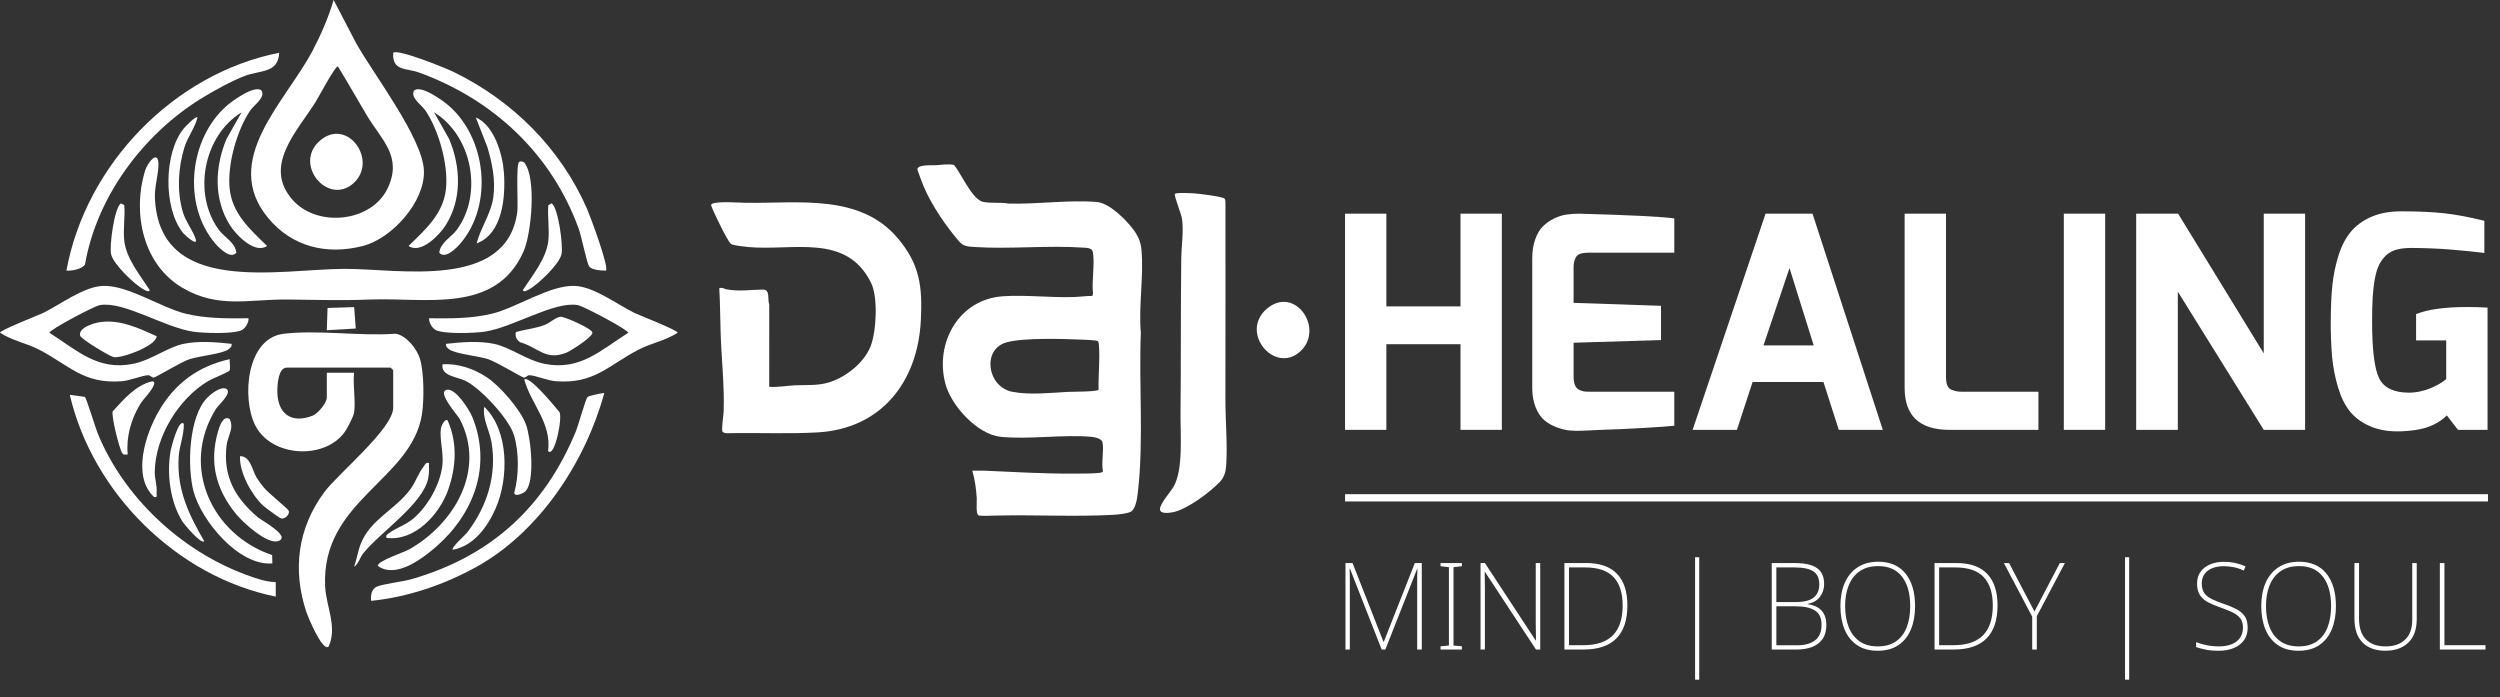 <svg xmlns="http://www.w3.org/2000/svg" id="Ebene_2" viewBox="0 0 1719.3 479.6"><rect x="0" y="0" width="1719.3" height="479.6" fill="#333333" stroke="none"/><g id="Ebene_1-2"><g id="Logo"><path d="M243.49,283.86c-.42,2.68-4.73,10.93-6.52,13.38-14.09,19.34-50.78,17.06-61.58-4.98-9.16-18.69-5.97-59.64,19.65-62.71,23.87-2.86,52.65,1.8,77.05-.05,7.3,1.13,14.68,10.45,16.72,17.22,2.83,9.38,2.92,28.41,1.38,38.18-7.14,45.42-69.37,59.26-66.59,118.34.65,13.86,8.64,28.09,2.31,41.56-4.36,3.2-14.24-20.94-15.24-23.95-9.62-29.09-5.93-57.79,12.43-82.47,9.49-12.76,47.31-43.62,47.31-58.04v-25.75l-1.76-1.76h-71.4c-5.82,0-6.48,11.26-6.52,15.78-.17,15.71,9.47,23.14,24.32,17.23,3.76-1.5,9.71-8.81,9.71-12.52v-16.97h18.73c-.93,8.46,1.27,19.4,0,27.51Z" fill="#fff"></path><path d="M229.45,0l15.43,29.62c11.98,21.41,46.05,65.67,46.67,88.01.59,21.38-22.12,46.5-42.16,51.57-24.92,6.3-48.61.52-65.04-19.35-32.77-39.65,11.96-79.71,30.47-114.71,5.83-11.01,11.1-23.19,14.62-35.14ZM232.37,45.67c-2.11-.05-13.09,20.92-15.32,24.46-12.67,20.11-36.53,44.1-15.73,67.43,17.12,19.2,54.47,15.29,65.43-8.37,10.04-21.68-4.29-32.85-14.39-49.7-6.73-11.24-13.1-22.69-20-33.83Z" fill="#fff"></path><path d="M357.11,111.27c.71-.44,2.69-.38,3.53.66,8.42,10.5,4.88,48.93-.7,61.3-19.36,42.93-67.57,31.24-105.38,32.75-21.04.84-36.55.17-57.26,0-26.32-.22-47.11,6.33-71.65-7.95-27.22-15.83-34.72-51.25-26.02-80.26,1.84-6.12,9.27-15.22,9.34-4.81.04,7.34-2.8,15.1-2.42,23.4,3.08,67.34,85.13,48.69,130.44,48.53,36.95-.13,111.67,14.92,118.77-39.26.7-5.33-1.13-32.82,1.35-34.37Z" fill="#fff"></path><path d="M170.91,218.9c.3,2.71-2.05,6.66-4.32,7.96-5.45,3.09-26.79,2.24-33.58,1.27-19.74-2.84-47.83-21.11-64.24-18.32-4.12.7-34.84,17.05-34.78,19.04,19.09,12.13,33.22,26.26,57.62,21.36,12.22-2.45,23.36-11.28,34.33-13.67,10.38-2.26,22.77-1.27,33.27-.08.38,1.81-.55,2.46-1.73,3.52-3.7,3.32-20.35,4.83-26.98,6.97-5.9,1.9-23.12,12.49-24.76,12.72-1.35.2-2.3-1.74-3.96-1.63-4.49.31-12.19,3.69-18.08,4.14-26.31,2.03-35.99-10.89-56.73-21.66-9.08-4.71-18.64-6.21-26.94-11.69-.73-1.46,27.23-12.42,29.68-13.62,11.98-5.89,27.99-18.17,41.2-18.59,17.23-.56,40.03,15.1,56.9,19.15,14.1,3.39,28.71,3.27,43.11,3.12Z" fill="#fff"></path><path d="M295.12,218.9c-.3,2.71,2.05,6.66,4.32,7.96,5.45,3.09,26.79,2.24,33.58,1.27,19.74-2.84,47.83-21.11,64.24-18.32,4.12.7,34.84,17.05,34.78,19.04-19.09,12.13-33.22,26.26-57.62,21.36-12.22-2.45-23.36-11.28-34.33-13.67-10.38-2.26-22.77-1.27-33.27-.08-.38,1.81.55,2.46,1.73,3.52,3.7,3.32,20.35,4.83,26.98,6.97,5.9,1.9,23.12,12.49,24.76,12.72,1.35.2,2.3-1.74,3.96-1.63,4.49.31,12.19,3.69,18.08,4.14,26.31,2.03,35.99-10.89,56.73-21.66,9.08-4.71,18.64-6.21,26.94-11.69.73-1.46-27.23-12.42-29.68-13.62-11.98-5.89-27.99-18.17-41.2-18.59-17.23-.56-40.03,15.1-56.9,19.15-14.1,3.39-28.71,3.27-43.11,3.12Z" fill="#fff"></path><path d="M416.73,186.12c-3.17-.04-9.77-.31-11.63-3-1.48-2.14-5.21-20.52-7.08-25.7-18.57-51.5-58.92-89.17-110.1-107.62-8.58-3.09-18.3-.78-17.51-13.5,2.93-2.92,36.09,10.53,41.35,13.08,40.64,19.72,73.74,52.62,91.93,94.19,2.3,5.27,15.32,40.27,13.04,42.56Z" fill="#fff"></path><path d="M191.98,36.29c-.51,14.09-12.9,11.89-23.38,15.82-9.23,3.46-22.34,10.7-30.82,16-39.66,24.77-71.24,67.24-79.34,113.8-2.03,3.22-9.19,4.47-12.76,4.2C58.97,113.38,119.37,50.64,191.98,36.29Z" fill="#fff"></path><path d="M415.56,270.41c-12.92,47.25-44.65,95.62-88.17,119.59-22.07,12.16-47.02,20.7-72.18,23.21-.3-3.54.12-7.99,3.78-9.67,4.47-2.05,17.67-3.4,24.03-5.24,54.7-15.75,91.72-49.65,113.22-102.17,1.62-3.96,6.41-21.68,7.89-23.13.92-.89,11.01-3,11.44-2.6Z" fill="#fff"></path><path d="M298.52,77.26l10.36,18.31c8.02,19.14,8.99,41.34-2.38,59.32-4.38,6.92-17.16,20.04-25.52,14.25,11.66-11.33,24.15-22.29,25.78-39.75,1.52-16.35-4.85-39.17-13.87-52.95-2.87-4.4-10.85-9.09-8.14-14.12,4.51-4.28,19.88,6.87,23.74,10.22,26.12,22.65,30.94,68.12,8.18,94.86-2.91,3.42-10.71,11.15-14.59,6.34.95-7.21,8.26-10.46,12.16-15.8,18.14-24.91,10.34-64.75-15.71-80.69Z" fill="#fff"></path><path d="M166.13,77.26l-10.36,18.31c-8.02,19.14-8.99,41.34,2.38,59.32,4.38,6.92,17.16,20.04,25.52,14.25-11.66-11.33-24.15-22.29-25.78-39.75-1.52-16.35,4.85-39.17,13.87-52.95,2.87-4.4,10.85-9.09,8.14-14.12-4.51-4.28-19.88,6.87-23.74,10.22-26.12,22.65-30.94,68.12-8.18,94.86,2.91,3.42,10.71,11.15,14.59,6.34-.95-7.21-8.26-10.46-12.16-15.8-18.14-24.91-10.34-64.75,15.71-80.69Z" fill="#fff"></path><path d="M58.34,272.93c1.09.73,7.31,21.27,8.69,24.68,17.77,44.02,57.17,80.91,101.56,97.43,6.65,2.48,13.92,5.14,21.04,5.3l.02,9.96c-67.96-13.71-125.9-71.26-141.64-138.73l10.33,1.35Z" fill="#fff"></path><path d="M307.32,268.06c6.07-1.23,15.49,13.77,17.51,18.74,13.52,33.31,1.24,66.23-24.6,88.92-9.57,8.4-28.01,22.48-40.35,13.48-.77-3.24,17.69-9.24,21.42-11.34,31.01-17.46,53.06-54.56,34.97-89.52-1.45-2.8-16.18-18.82-8.95-20.28Z" fill="#fff"></path><path d="M187.16,381.74l.15,5.72c-23.03,2.02-48.85-29.45-54.18-49.42-4.47-16.77-3.52-51.88,9.65-64.75,2.77-2.71,9.05-7.75,12.96-5.85,4.15,2.81-5.52,11.01-7.29,13.86-24.5,39.48-3,86.32,38.72,100.45Z" fill="#fff"></path><path d="M304.35,250.51c10.79-.62,21.39,3,30.33,8.88,9.18,6.02,23.32,22.35,27.08,32.62,3.31,9.02,6.61,39.96-.78,46.16-1.47,1.23-6.94,3.77-7.33.76,3.28-11.72,3.38-28.08-.21-39.77-3.43-11.16-22.62-31.84-33.09-37.14-5.86-2.97-17.26-3.29-16.01-11.5Z" fill="#fff"></path><path d="M157.79,254.95c-.5.87-12.13,5.61-14.58,7.06-20.55,12.23-36.62,38.69-36.78,62.83-.03,4.71,1.68,8.77,1.27,14.06-.14,1.74.91,3.39-1.74,2.9-15.32-14.18-5.95-43.13,3.14-58.88,11.16-19.33,27.12-31.04,48.92-35.93-.35,2.2.75,6.24-.24,7.95Z" fill="#fff"></path><path d="M354.79,228.35c6.66-1.9,13.64-2.43,20.13-5.03,3.31-1.33,7.58-5.41,10.77-5.47,2.76-.05,21.75,8.23,21.74,10.98,0,2.99-14.92,12.53-17.96,13.73-14.38,5.65-18.95-3.46-31.88-7.25-2.38-1.66-3.51-4.06-2.81-6.96Z" fill="#fff"></path><path d="M68.79,221.54c13.82-2.03,26.69,4.2,38.88,9.64.4,6.36-23.89,15.5-29.53,14.42-2.77-.53-22.28-12.35-22.96-14.64-1.66-5.57,9.38-8.8,13.61-9.42Z" fill="#fff"></path><path d="M157.88,288.13c3.37,6.17-1.31,11.86-2.05,18.1-2.56,21.4,5.82,36.19,21.56,49.59,2.27,1.93,23.41,13.32,13.84,16.32-7.63,2.39-24.4-13.05-28.99-18.72-13.69-16.93-18.48-35.15-12.33-56.61.89-3.12,3.44-11.51,7.97-8.67Z" fill="#fff"></path><path d="M311.39,378.09c-1.45-1.36,8.57-10.13,9.85-11.8,13.8-18.01,20.59-39.63,16.78-62.23-1.37-8.13-6.39-16.11-4.98-24.28,17.15,16.48,16.85,49.18,7.83,69.85-5.51,12.62-15.02,25.82-29.47,28.46Z" fill="#fff"></path><path d="M307.85,289.14c6.85,15.36,5.88,32.14.35,47.74-6.01,16.95-22.96,35.55-42.47,33.02-.46-2.09.62-2.31,1.94-3.32,4.65-3.53,11.51-5.59,16.8-10.12,9.82-8.43,18.31-23.44,19.76-36.43.98-8.72-2.13-18.15-.98-25.58.18-1.19,2.7-7.05,4.6-5.32Z" fill="#fff"></path><path d="M327.78,167.39c2.62-10.42,9.87-20.5,11.42-31.29,1.72-11.98-.64-23.78-4.09-35.15l-7.91-20.19c12.69,5.36,18.45,25.32,19.36,38,1.18,16.54-.84,42-18.78,48.63Z" fill="#fff"></path><path d="M294.99,318.4c.08,3.57.23,7.05-.51,10.6-3.68,17.71-32.92,36.95-44.58,51.41-2.55,3.17-3.14,7.18-6.4,9.39,1.86-5.08,2.67-10.85,4.62-15.85,6.59-16.93,24.4-23.77,34.51-38.06,3.06-4.33,5.18-10.48,8.58-14.83,1.11-1.42,1.35-3.18,3.77-2.66Z" fill="#fff"></path><path d="M135.79,80.77c-1.74,7.35-6.72,13.22-9.03,20.81-4.25,13.97-5.13,29.72-1.16,43.81,1.91,6.8,7.37,13.61,9,19.1s-7.54-2.85-8.66-4.23c-13.88-17.03-13.19-55.49.45-71.91.85-1.02,8.24-8.9,9.39-7.58Z" fill="#fff"></path><path d="M87.8,312.55c-1.38-.12-2.51.62-3.59-.73-2.23-2.77-7.65-25.69-6.75-28.86,7.58-8.3,15.86-18.11,27.3-20.75,1.99.41,1.38,1.71.81,3.11-1.74,4.25-6.72,8.56-9.34,12.93-6.16,10.29-9.52,22.25-8.43,34.31Z" fill="#fff"></path><path d="M126.42,291.48c.21,7.79-3.09,15.08-3.55,22.78-1.35,22.46,6.82,39.31,17.6,57.98-2.29,2.15-13.67-11.47-15.03-13.64-8.57-13.66-10.84-33.02-8.09-48.68.25-1.45,5.5-22.63,9.06-18.43Z" fill="#fff"></path><path d="M85.46,165.63c1.48,12.45,11.03,23.82,17.57,33.93-.84,1.66-3.08.09-4.19-.49-6.22-3.28-21.05-17.47-22.47-24.35-1.19-5.72,2.21-31.61,6.75-34.87l2.35,1.19c.66,7.83-.91,16.94,0,24.58Z" fill="#fff"></path><path d="M377.1,165.63c-1.48,12.45-11.03,23.82-17.57,33.93.84,1.66,3.08.09,4.19-.49,6.22-3.28,21.05-17.47,22.47-24.35,1.19-5.72-2.21-31.61-6.75-34.87l-2.35,1.19c-.66,7.83.91,16.94,0,24.58Z" fill="#fff"></path><path d="M376.94,310.19c2.49-19.33-11.72-32.24-16.39-49.15,3.33-3.3,21.53,19.18,24.05,22.17,2.66,2.68-3.09,32.13-7.66,26.99Z" fill="#fff"></path><path d="M165.07,313.72c7.25-.08,8.3,9.64,11.47,14.85,1.31,2.16,3.33,4.78,4.94,6.76,3.1,3.82,16.15,14.14,17.01,15.84,1.2,2.36-2.69,6.22-5.28,5.31-1.37-.48-10.83-7.44-12.34-8.84-7.95-7.41-16.36-22.85-15.81-33.93Z" fill="#fff"></path><polygon points="244.66 225.93 224.75 227.1 225.27 211.8 243.56 211.21 244.66 225.93" fill="#fff"></polygon><path d="M243.08,126.01c-17.59,15.79-41.77-13.23-22.94-29.37s40.17,13.91,22.94,29.37Z" fill="#fff"></path></g><g id="Dai"><path d="M668.68,323.7c2.77.07,5.57-.11,8.34,0,20.06.85,40.12,2.11,60.22,2.01,5.17-.02,13.86.07,18.74-.49.96-.11,1.85-.29,2.55-1.02-1.23-6.01.77-14.3-.3-19.98-.49-2.63-5.51-3.63-7.81-3.83-19.79-1.7-42.66,1.99-62.26.01-16.01-1.62-33.99-21.39-37.98-36.41-7.47-28.13,9.19-58.15,39.5-60.24,15.71-1.08,32.6,1.04,48.6.52,4.17-.13,8.65-.79,12.91-.75l.5-1.53c-1.01-8.59,1.29-20.11-.05-28.33-.51-3.15-3.6-3.15-6.28-3.34-24.7-1.75-50.94,1.16-75.44-.47-4.33-.29-7.49-.49-10.34-3.83-9.24-10.81-18.79-24.75-24.39-37.85-.6-1.4-4.28-11.11-4.28-11.73.02-3.44,9.96-2.65,12.21-2.79,4.23-.25,8.6-1.07,12.9-.24,4.96,5.62,12.5,23.92,20.11,25.43,5.65,1.12,11.88.13,17.6,1.16,19.38.59,41.62-2.74,60.74-1.06,8.61.75,20.24,12.47,25.24,19.29,3.02,4.12,4.8,8.28,5.29,13.43,1.71,17.97-2.08,38.81-.42,57.14-1.47,35.96,2.09,73.93-2.05,109.79-.43,3.69-1.35,11.01-4.58,13.14-2.34,1.54-9.35,2.16-12.35,2.32-26.06,1.43-54.06-.11-80.46.51-2.24.05-10.65.4-12.1-.09-2.11-.71-1.16-9.6-1.31-11.84-.43-6.43-1.24-12.8-3.06-18.95ZM755.09,234.75c-.36-.36-1.16-.51-1.68-.58-2.23-.31-6.16-.48-8.55-.57-12.96-.54-41.18-1.49-52.81,1.88-16.91,4.9-13.14,30.69,4.27,34,11.99,2.28,25.78.68,37.87.04,3.02-.16,20.29-.06,21.31-1.46-.23-9.81,1.06-20.95.24-30.67-.07-.79-.09-2.08-.65-2.64Z" fill="#fff"></path><path d="M494.65,198.25c1.84-.89,3.65.56,5.39.83,9.48,1.51,15.62.11,24.67.08,5.24-.01,2.96,6.76,4.32,10.4l-.02,56.45c5.85.46,11.66-.73,17.47-1.01,8.44-.4,16.29.44,24.52-2.3,11.17-3.72,23.27-13.34,27.68-24.44,4.07-10.24,5.23-33.79.43-43.61-16.96-34.69-53.88-21.83-85.02-24.79-2.08-.2-9.35-1.11-10.87-1.78-.5-.22-1.4-1.29-1.74-1.8-2.61-3.96-5.94-10.79-8.08-15.2-.69-1.42-4.56-9.52-4.35-10.27.4-.68,1.26-.92,1.98-1.09,5.28-1.25,16.08-.33,22.07-.24,35.9.53,78.39-6.51,104.49,24.55,15.09,17.96,16.83,33.21,15.7,56.2-2.09,42.34-27.09,74.65-71.12,77.15-20.31,1.15-41.4.09-61.73.55-1.26.03-2.63-.09-3.55-1.05-.89-1.51.69-11.35.79-13.9.63-16.87-1.53-36.49-2.07-53.64-.32-10.38-.36-20.71-.94-31.09Z" fill="#fff"></path><path d="M842.14,136.58c.55.53.58,1.88.64,2.65.08,45.22-.04,90.51-.04,135.62,0,14.68,1.49,30.66.55,45.09-.28,4.33-1.26,8.16-4.3,11.38-6.81,7.2-22.9,19.25-32.64,21-2.5.45-8.46,1.29-8.62-2.09-.17-3.65,7.31-11.98,9.31-15.43,6.86-11.8,4.69-35.96,4.83-49.83.36-35.69.06-71.47.51-107.28.1-8.48,1.84-19.48.41-27.69-.49-2.79-5.17-15.13-4.89-16.27.14-.56.7-.71,1.22-.8,2.5-.44,8.82-.15,11.63,0,2.99.16,19.93,2.22,21.4,3.65Z" fill="#fff"></path></g><path d="M894.08,241.79c-17.59,15.79-41.77-13.23-22.94-29.37,19.45-16.67,40.17,13.91,22.94,29.37Z" fill="#fff"></path><path d="M925,295.62v-148.67h28.43v63.77h50.98v-63.77h28.43v148.67h-28.43v-58.9h-50.98v58.9h-28.43Z" fill="#fff"></path><path d="M1053.76,266.38v-88.55c0-5.01.68-9.41,2.03-13.2,1.35-3.79,3.11-6.77,5.28-8.94,2.17-2.16,4.7-3.96,7.62-5.38,2.91-1.42,5.75-2.34,8.53-2.74,2.77-.41,5.72-.61,8.83-.61,34.93.95,56.73,2.03,65.4,3.25v23.56h-58.7c-2.57,0-4.6.27-6.09.81-1.49.54-2.54,1.49-3.15,2.84-.61,1.36-.98,2.51-1.12,3.45-.14.95-.2,2.37-.2,4.27v23.15l60.12,2.03v23.56l-60.12,1.83v23.15c0,2.57.34,4.64,1.01,6.19.68,1.56,1.76,2.64,3.25,3.25,1.49.61,2.74.95,3.76,1.02,1.02.07,2.54.1,4.57.1h56.66v23.36c-3.39.41-10.36.91-20.92,1.52s-20.31,1.05-29.25,1.32l-13.2.61c-3.12.13-6.03.07-8.73-.2-2.71-.27-5.69-1.02-8.94-2.23-3.25-1.22-6.06-2.84-8.43-4.87-2.37-2.03-4.33-4.98-5.89-8.83-1.56-3.86-2.34-8.43-2.34-13.71Z" fill="#fff"></path><path d="M1164.04,295.62l50.17-148.67h32.29l48.34,148.67h-30.26l-10.56-32.9h-48.74l-10.76,32.9h-30.46ZM1212.79,237.54h34.53l-16.65-53.21-17.87,53.21Z" fill="#fff"></path><path d="M1309.86,266.78v-119.83h28.43v111.91c0,2.57.3,4.64.91,6.19.61,1.56,1.69,2.61,3.25,3.15,1.55.54,2.81.88,3.76,1.02.95.14,2.5.2,4.67.2h50.98v26.2h-61.13c-20.58,0-30.87-9.61-30.87-28.84Z" fill="#fff"></path><path d="M1419.33,295.62v-148.67h28.43v148.67h-28.43Z" fill="#fff"></path><path d="M1469.09,295.62v-148.67h28.84l58.9,96.07v-96.07h28.43v148.67h-28.43l-59.1-95.05v95.05h-28.64Z" fill="#fff"></path><path d="M1602.93,220.48c0-9.21.37-17.37,1.12-24.47.74-7.11,2.16-13.94,4.26-20.51,2.1-6.57,4.94-11.98,8.53-16.25,3.59-4.26,8.26-7.65,14.01-10.15,5.75-2.5,12.62-3.76,20.61-3.76,11.51,0,21.29.44,29.35,1.32,8.05.88,17.3,2.61,27.72,5.18v22.14c-.14,0-1.25-.13-3.35-.41-2.1-.27-4.87-.57-8.33-.91-3.45-.34-7.21-.68-11.27-1.02-4.06-.34-8.57-.61-13.51-.81-4.94-.2-9.58-.3-13.91-.3-3.79,0-7.08.37-9.85,1.12-2.78.75-5.15,2-7.11,3.76-1.96,1.76-3.59,3.89-4.88,6.4-1.29,2.51-2.3,5.76-3.05,9.75-.75,4-1.25,8.26-1.52,12.79-.27,4.54-.41,10.05-.41,16.55,0,19.63,1.62,32.73,4.87,39.3,3.25,6.57,10.09,9.85,20.51,9.85,2.57,0,5.21-.3,7.92-.91,2.71-.61,5.08-1.35,7.11-2.23,2.03-.88,3.89-1.79,5.58-2.74,1.69-.95,3.35-2.1,4.98-3.45v-26.61h-20.72v-18.08c7.99-3.25,19.77-4.88,35.34-4.88,4.33,0,8.94.14,13.81.41v84.08h-20.31l-7.72-9.95c-1.35,1.36-2.71,2.51-4.06,3.45-1.36.95-2.98,1.9-4.88,2.84-1.9.95-3.89,1.73-5.99,2.34-2.1.61-4.54,1.12-7.31,1.52-2.78.41-5.86.68-9.24.81-8.12.27-15.17-.88-21.12-3.45-5.96-2.57-10.66-6.02-14.12-10.36-3.45-4.33-6.19-9.98-8.23-16.96-2.03-6.97-3.35-13.94-3.96-20.92-.61-6.97-.91-15.13-.91-24.47Z" fill="#fff"></path><path d="M950.21,446.7l-21.82-55.64h-.24c.05,1.44.09,2.86.12,4.25.03,1.39.04,2.89.04,4.5v46.89h-3v-59.47h4.87l21.25,54.14h.24l21.33-54.14h4.79v59.47h-3.16v-47.39c0-1.22.01-2.53.04-3.91s.07-2.8.12-4.25h-.16l-21.9,55.55h-2.51Z" fill="#fff"></path><path d="M1005.37,446.7h-14.68v-2.25l5.76-.5v-53.89l-5.76-.67v-2.17h14.68v2.17l-5.76.67v53.89l5.76.5v2.25Z" fill="#fff"></path><path d="M1059.24,446.7h-2.92l-35.12-53.47h-.16c.05,2.28.09,4.48.12,6.62.03,2.14.04,4.4.04,6.79v40.06h-3v-59.47h3l34.96,53.3h.16c0-1.89-.03-4.03-.08-6.41-.05-2.39-.08-4.61-.08-6.66v-40.23h3.08v59.47Z" fill="#fff"></path><path d="M1119.19,416.38c0,9.99-2.51,17.55-7.54,22.65-5.03,5.11-12.55,7.66-22.55,7.66h-13.22v-59.47h15.09c9.36,0,16.4,2.49,21.13,7.46,4.73,4.97,7.1,12.2,7.1,21.7ZM1115.94,416.46c0-8.61-2.08-15.13-6.25-19.57-4.17-4.44-10.71-6.66-19.63-6.66h-11.03v53.47h10.06c17.9,0,26.85-9.08,26.85-27.24Z" fill="#fff"></path><path d="M1165.75,383.23h2.84v84.2h-2.84v-84.2Z" fill="#fff"></path><path d="M1234.13,387.23c7.14,0,12.32,1.17,15.53,3.5,3.22,2.33,4.83,5.97,4.83,10.91,0,3.39-.97,6.34-2.92,8.87-1.95,2.53-4.76,4.12-8.44,4.79v.17c4.54.72,7.83,2.3,9.86,4.75,2.03,2.44,3.04,5.64,3.04,9.58s-.88,7.23-2.64,9.7c-1.76,2.47-4.18,4.29-7.26,5.46-3.08,1.17-6.62,1.75-10.63,1.75h-17.04v-59.47h15.66ZM1235.02,414.05c5.57,0,9.65-1.03,12.25-3.08,2.6-2.05,3.89-5.08,3.89-9.08s-1.35-7.15-4.06-8.95c-2.71-1.8-7.06-2.71-13.06-2.71h-12.41v23.82h13.39ZM1221.64,416.96v26.82h14.12c5.46,0,9.65-1.15,12.57-3.46,2.92-2.3,4.38-5.84,4.38-10.62s-1.54-8.02-4.62-9.91c-3.08-1.89-7.46-2.83-13.14-2.83h-13.3Z" fill="#fff"></path><path d="M1317.04,416.88c0,6-.95,11.3-2.84,15.91-1.89,4.61-4.75,8.22-8.56,10.83-3.81,2.61-8.59,3.92-14.32,3.92s-10.42-1.3-14.24-3.92c-3.81-2.61-6.67-6.22-8.56-10.83-1.89-4.61-2.84-9.94-2.84-15.99s.99-11.29,2.96-15.87c1.97-4.58,4.91-8.16,8.8-10.74s8.65-3.87,14.28-3.87c8.11,0,14.36,2.71,18.74,8.12,4.38,5.41,6.57,12.9,6.57,22.45ZM1268.93,416.8c0,5.44.81,10.24,2.43,14.41,1.62,4.16,4.1,7.43,7.42,9.79,3.33,2.36,7.53,3.54,12.61,3.54s9.27-1.17,12.57-3.5c3.3-2.33,5.75-5.57,7.34-9.7,1.59-4.14,2.39-8.95,2.39-14.45,0-8.72-1.88-15.49-5.64-20.32-3.76-4.83-9.21-7.25-16.35-7.25-5.14,0-9.38,1.17-12.74,3.5-3.35,2.33-5.87,5.57-7.54,9.7-1.68,4.14-2.51,8.9-2.51,14.28Z" fill="#fff"></path><path d="M1373.74,416.38c0,9.99-2.51,17.55-7.54,22.65-5.03,5.11-12.55,7.66-22.55,7.66h-13.22v-59.47h15.09c9.36,0,16.4,2.49,21.13,7.46,4.73,4.97,7.1,12.2,7.1,21.7ZM1370.49,416.46c0-8.61-2.08-15.13-6.25-19.57-4.17-4.44-10.71-6.66-19.63-6.66h-11.03v53.47h10.06c17.9,0,26.85-9.08,26.85-27.24Z" fill="#fff"></path><path d="M1399.13,420.55l17.44-33.32h3.49l-19.31,36.56v22.9h-3.16v-22.57l-19.47-36.9h3.57l17.44,33.32Z" fill="#fff"></path><path d="M1461.43,383.23h2.84v84.2h-2.84v-84.2Z" fill="#fff"></path><path d="M1545.79,431.54c0,3.55-.88,6.51-2.64,8.87-1.76,2.36-4.12,4.14-7.1,5.33-2.97,1.19-6.3,1.79-9.98,1.79s-6.67-.25-9.13-.75c-2.46-.5-4.67-1.08-6.61-1.75v-3.41c2.11.83,4.49,1.53,7.14,2.08,2.65.56,5.6.83,8.84.83,3.03,0,5.76-.46,8.19-1.38s4.38-2.33,5.84-4.25c1.46-1.92,2.19-4.34,2.19-7.29,0-2.61-.61-4.72-1.83-6.33-1.22-1.61-2.99-2.98-5.31-4.12-2.33-1.14-5.17-2.29-8.52-3.46-3.14-1.05-5.91-2.22-8.31-3.5-2.41-1.28-4.27-2.92-5.6-4.91-1.33-2-1.99-4.63-1.99-7.91s.82-6.02,2.47-8.25c1.65-2.22,3.85-3.9,6.61-5.04,2.76-1.14,5.87-1.71,9.33-1.71,5.35,0,10.33,1.05,14.93,3.17l-1.22,2.83c-2.38-1.11-4.72-1.89-7.02-2.33-2.3-.44-4.58-.67-6.86-.67-2.76,0-5.27.43-7.54,1.29-2.27.86-4.08,2.17-5.43,3.91-1.35,1.75-2.03,3.99-2.03,6.71s.62,5.08,1.87,6.75,2.96,3.01,5.15,4.04c2.19,1.03,4.72,2.04,7.58,3.04,3.41,1.11,6.38,2.32,8.92,3.62,2.54,1.31,4.52,2.94,5.92,4.91,1.41,1.97,2.11,4.6,2.11,7.87Z" fill="#fff"></path><path d="M1606.47,416.88c0,6-.95,11.3-2.84,15.91-1.89,4.61-4.75,8.22-8.56,10.83-3.81,2.61-8.59,3.92-14.32,3.92s-10.42-1.3-14.24-3.92c-3.81-2.61-6.67-6.22-8.56-10.83-1.89-4.61-2.84-9.94-2.84-15.99s.99-11.29,2.96-15.87c1.97-4.58,4.91-8.16,8.8-10.74s8.65-3.87,14.28-3.87c8.11,0,14.36,2.71,18.74,8.12,4.38,5.41,6.57,12.9,6.57,22.45ZM1558.37,416.8c0,5.44.81,10.24,2.43,14.41,1.62,4.16,4.1,7.43,7.42,9.79,3.33,2.36,7.53,3.54,12.61,3.54s9.27-1.17,12.57-3.5c3.3-2.33,5.75-5.57,7.34-9.7,1.59-4.14,2.39-8.95,2.39-14.45,0-8.72-1.88-15.49-5.64-20.32-3.76-4.83-9.21-7.25-16.35-7.25-5.14,0-9.38,1.17-12.74,3.5-3.35,2.33-5.87,5.57-7.54,9.7-1.68,4.14-2.51,8.9-2.51,14.28Z" fill="#fff"></path><path d="M1662.04,425.71c0,7.16-1.95,12.59-5.84,16.28-3.89,3.69-9.14,5.54-15.74,5.54s-11.99-1.89-15.7-5.66c-3.7-3.77-5.56-9.22-5.56-16.32v-38.31h3.16v38.23c0,6.28,1.58,11.02,4.75,14.24,3.16,3.22,7.67,4.83,13.51,4.83s10.15-1.55,13.43-4.66c3.27-3.11,4.91-7.66,4.91-13.66v-38.98h3.08v38.48Z" fill="#fff"></path><path d="M1677.93,446.7v-59.47h3.16v56.47h28.23v3h-31.39Z" fill="#fff"></path><rect x="925.03" y="339.86" width="786" height="5" fill="#fff"></rect></g></svg>